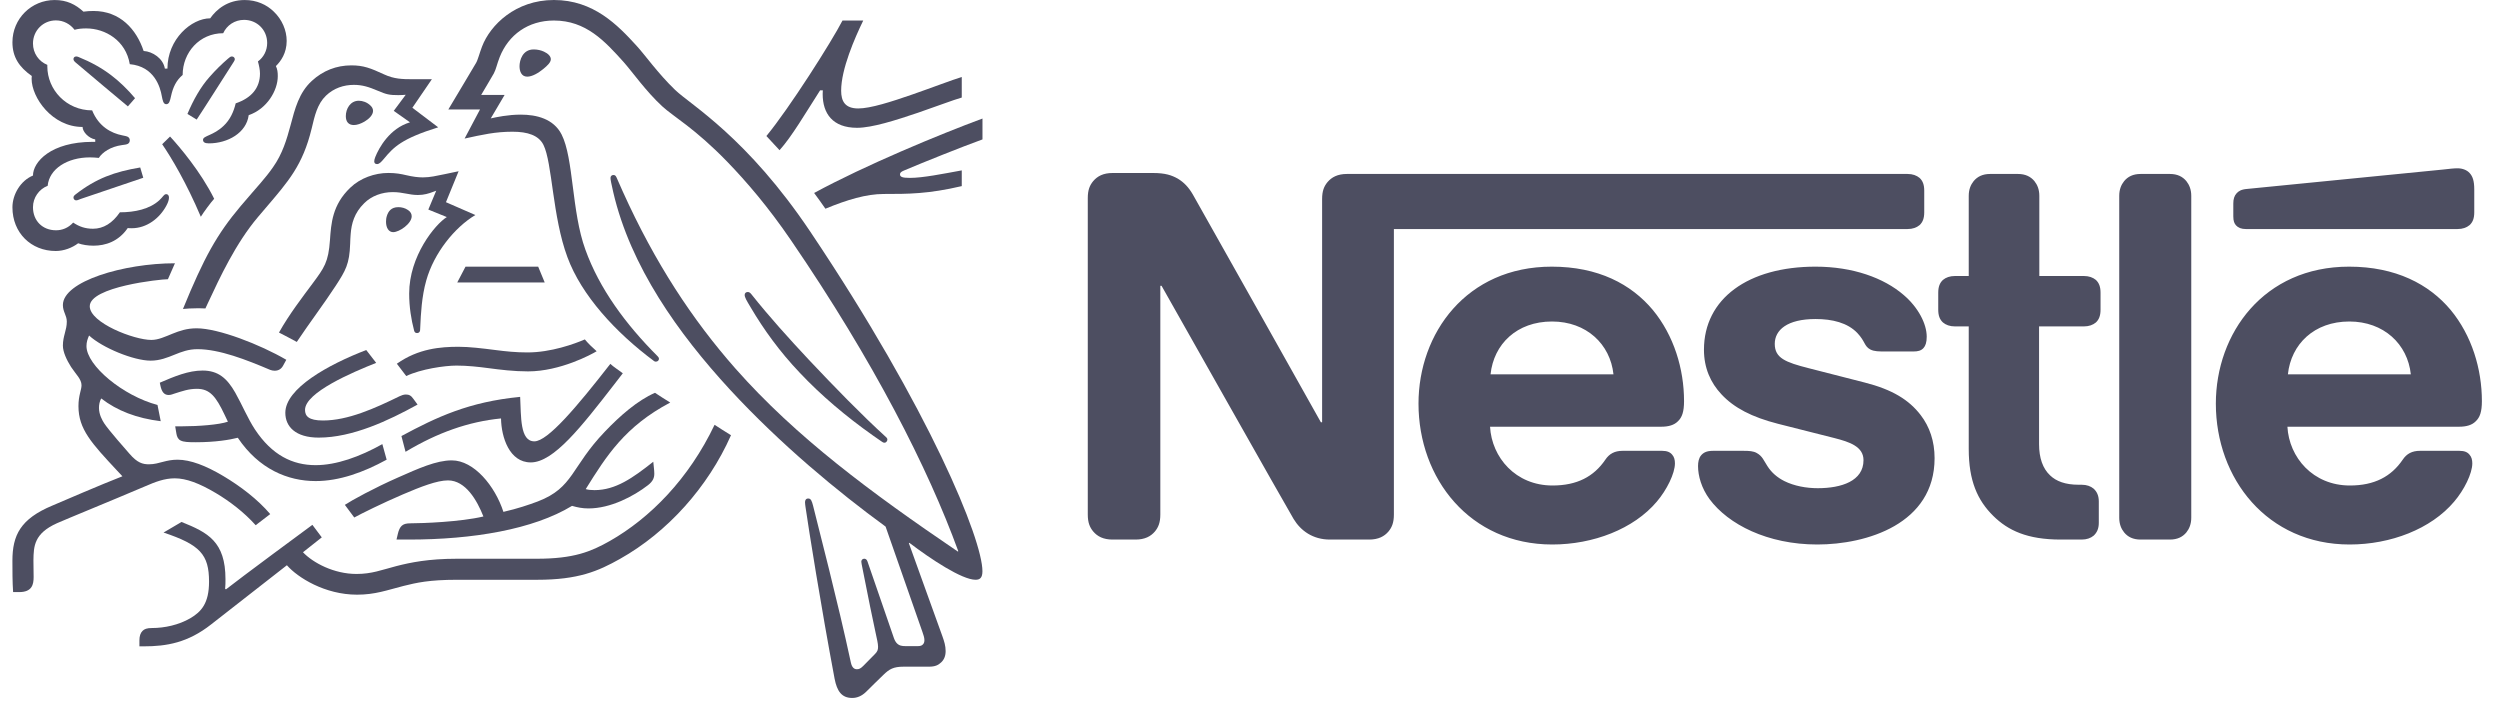<svg width="115" height="33" viewBox="0 0 115 33" fill="none" xmlns="http://www.w3.org/2000/svg">
<path d="M61.066 8.376C60.907 8.568 60.817 8.783 60.817 9.156V19.425H60.761C60.761 19.425 55.139 9.405 54.868 8.942C54.676 8.613 54.461 8.387 54.178 8.217C53.895 8.059 53.601 7.958 53.036 7.958H51.181C50.751 7.958 50.48 8.104 50.288 8.331C50.129 8.522 50.038 8.738 50.038 9.11V23.667C50.038 24.04 50.129 24.256 50.288 24.448C50.48 24.674 50.751 24.82 51.181 24.82H52.233C52.663 24.82 52.934 24.674 53.126 24.448C53.284 24.256 53.375 24.04 53.375 23.667V13.148H53.432C53.432 13.148 59.268 23.486 59.505 23.871C59.833 24.413 60.387 24.82 61.179 24.82H62.977C63.407 24.82 63.679 24.674 63.871 24.448C64.029 24.256 64.119 24.04 64.119 23.667V10.536H87.746C87.984 10.536 88.164 10.469 88.301 10.355C88.447 10.219 88.515 10.038 88.515 9.767V8.772C88.515 8.5 88.447 8.319 88.301 8.184C88.164 8.07 87.984 8.002 87.746 8.002H61.96C61.53 8.002 61.258 8.15 61.066 8.376ZM71.381 12.266C67.456 12.266 65.251 15.332 65.251 18.567C65.251 22.016 67.615 25.047 71.403 25.047C73.292 25.047 75.147 24.334 76.21 23.079C76.673 22.537 77.047 21.778 77.047 21.315C77.047 21.156 77.013 21.02 76.923 20.919C76.832 20.806 76.696 20.738 76.459 20.738H74.638C74.276 20.738 74.027 20.873 73.846 21.145C73.315 21.925 72.545 22.333 71.414 22.333C69.718 22.333 68.621 21.043 68.542 19.629H76.414C76.765 19.629 77.013 19.55 77.183 19.38C77.375 19.2 77.466 18.939 77.466 18.453C77.466 16.972 77.001 15.434 76.029 14.257C75.034 13.069 73.518 12.266 71.381 12.266ZM83.516 12.266C80.417 12.266 78.382 13.737 78.382 16.089C78.382 16.926 78.686 17.605 79.184 18.136C79.761 18.759 80.587 19.188 81.786 19.494L84.376 20.149C85.089 20.33 85.721 20.546 85.721 21.168C85.721 22.129 84.703 22.457 83.618 22.457C83.086 22.457 82.532 22.355 82.079 22.129C81.763 21.97 81.492 21.744 81.3 21.439C81.129 21.178 81.074 20.986 80.813 20.84C80.655 20.749 80.462 20.738 80.203 20.738H78.8C78.494 20.738 78.348 20.828 78.246 20.952C78.144 21.076 78.11 21.258 78.11 21.439C78.11 21.891 78.268 22.457 78.642 22.965C79.501 24.119 81.3 25.047 83.596 25.047C85.858 25.047 88.991 24.108 88.991 21.076C88.991 20.297 88.764 19.629 88.346 19.087C87.814 18.397 87.057 17.921 85.767 17.594L83.2 16.937C82.136 16.666 81.639 16.474 81.639 15.817C81.639 15.185 82.204 14.675 83.516 14.675C84.285 14.675 84.987 14.845 85.439 15.32C85.812 15.716 85.744 15.92 86.038 16.078C86.219 16.168 86.423 16.168 86.74 16.168H88.018C88.221 16.168 88.369 16.134 88.481 16.01C88.573 15.908 88.629 15.75 88.629 15.489C88.629 14.901 88.244 14.144 87.566 13.567C86.66 12.786 85.236 12.266 83.516 12.266ZM90.562 12.696H89.929C89.692 12.696 89.511 12.764 89.376 12.876C89.228 13.013 89.159 13.194 89.159 13.465V14.245C89.159 14.517 89.228 14.698 89.376 14.834C89.511 14.947 89.692 15.015 89.929 15.015H90.562V20.658C90.562 22.106 90.958 23.011 91.694 23.735C92.372 24.402 93.255 24.82 94.792 24.82H95.754C95.991 24.82 96.172 24.753 96.308 24.64C96.455 24.504 96.545 24.323 96.545 24.052V23.067C96.545 22.796 96.455 22.615 96.308 22.479C96.172 22.366 95.991 22.298 95.754 22.298H95.618C95.008 22.298 94.589 22.14 94.306 21.869C93.967 21.552 93.797 21.066 93.797 20.432V15.015H95.856C96.093 15.015 96.275 14.947 96.41 14.834C96.556 14.698 96.625 14.517 96.625 14.245V13.465C96.625 13.194 96.556 13.013 96.41 12.876C96.275 12.764 96.093 12.696 95.856 12.696H93.809V9.009C93.809 8.714 93.718 8.5 93.583 8.331C93.413 8.128 93.175 8.002 92.825 8.002H91.546C91.196 8.002 90.958 8.128 90.788 8.331C90.653 8.5 90.562 8.714 90.562 9.009V12.696ZM97.485 23.814C97.485 24.108 97.575 24.323 97.711 24.492C97.879 24.696 98.118 24.82 98.468 24.82H99.814C100.165 24.82 100.402 24.696 100.572 24.492C100.707 24.323 100.798 24.108 100.798 23.814V9.009C100.798 8.715 100.707 8.501 100.572 8.331C100.402 8.128 100.165 8.002 99.814 8.002H98.468C98.118 8.002 97.879 8.128 97.711 8.331C97.575 8.501 97.485 8.715 97.485 9.009V23.814ZM68.565 17.22C68.711 15.829 69.774 14.789 71.392 14.789C72.976 14.789 74.072 15.829 74.22 17.22H68.565ZM113.047 10.536C113.284 10.536 113.465 10.469 113.601 10.355C113.749 10.219 113.816 10.038 113.816 9.767V8.714C113.816 8.308 113.737 8.104 113.601 7.958C113.477 7.821 113.273 7.742 113.047 7.742C112.866 7.742 112.685 7.765 112.38 7.799L103.354 8.692C103.094 8.714 102.97 8.794 102.88 8.896C102.778 9.009 102.732 9.156 102.732 9.36V9.948C102.732 10.175 102.778 10.276 102.857 10.367C102.958 10.479 103.106 10.536 103.309 10.536H113.047ZM108.059 12.266C104.134 12.266 101.929 15.332 101.929 18.567C101.929 22.016 104.293 25.047 108.082 25.047C109.971 25.047 111.826 24.334 112.888 23.079C113.353 22.537 113.726 21.778 113.726 21.315C113.726 21.156 113.691 21.02 113.601 20.919C113.511 20.806 113.375 20.738 113.137 20.738H111.316C110.954 20.738 110.706 20.873 110.525 21.145C109.993 21.925 109.224 22.333 108.093 22.333C106.397 22.333 105.299 21.043 105.221 19.629H113.115C113.465 19.629 113.715 19.55 113.883 19.38C114.076 19.2 114.167 18.939 114.167 18.453C114.167 16.972 113.703 15.434 112.73 14.257C111.735 13.069 110.197 12.266 108.059 12.266ZM105.243 17.22C105.39 15.829 106.453 14.789 108.07 14.789C109.654 14.789 110.751 15.829 110.898 17.22H105.243Z" fill="#4D4E61"/>
<path d="M37.283 10.671C34.355 6.303 31.782 4.833 31.059 4.14C30.264 3.376 29.658 2.51 29.272 2.094C28.415 1.157 27.305 0 25.479 0C23.716 0 22.552 1.149 22.174 2.141C22.064 2.424 21.977 2.77 21.898 2.896C21.725 3.179 20.946 4.51 20.623 5.036H22.08L21.371 6.374C22.197 6.193 22.787 6.059 23.575 6.059C24.275 6.059 24.779 6.225 24.999 6.665C25.408 7.484 25.408 9.963 26.101 11.829C26.746 13.582 28.32 15.298 30.09 16.612C30.114 16.628 30.138 16.636 30.169 16.636C30.255 16.636 30.311 16.573 30.311 16.51C30.311 16.462 30.295 16.431 30.255 16.392C28.776 14.913 27.572 13.276 26.927 11.482C26.289 9.735 26.392 7.279 25.833 6.185C25.463 5.461 24.677 5.273 23.952 5.273C23.37 5.273 22.827 5.39 22.575 5.446L23.212 4.367H22.134C22.363 3.966 22.598 3.597 22.717 3.376C22.819 3.187 22.859 2.951 22.985 2.629C23.393 1.597 24.298 0.944 25.479 0.944C26.959 0.944 27.824 1.897 28.682 2.849C29.075 3.289 29.72 4.21 30.468 4.895C30.979 5.367 31.955 5.894 33.458 7.445C34.324 8.342 35.331 9.506 36.394 11.065C40.195 16.628 42.689 21.53 44.081 25.355L44.059 25.371C40.069 22.663 36.614 20.106 33.828 16.951C31.853 14.708 30.138 12.111 28.642 8.798C28.54 8.578 28.454 8.373 28.36 8.161C28.32 8.074 28.281 8.05 28.217 8.05C28.139 8.05 28.083 8.105 28.083 8.184C28.083 8.271 28.123 8.46 28.209 8.838C29.005 12.268 31.208 15.345 33.561 17.903C35.906 20.445 38.557 22.632 40.737 24.223L42.437 29.085C42.477 29.203 42.523 29.33 42.523 29.447C42.523 29.534 42.5 29.604 42.445 29.652C42.398 29.699 42.335 29.723 42.193 29.723H41.682C41.462 29.723 41.374 29.69 41.296 29.628C41.217 29.565 41.163 29.47 41.123 29.361C40.974 28.904 40.076 26.346 39.904 25.827C39.872 25.733 39.816 25.701 39.754 25.701C39.675 25.701 39.62 25.764 39.62 25.835C39.62 25.898 39.643 25.969 39.683 26.189C39.91 27.353 40.178 28.66 40.288 29.156C40.336 29.384 40.391 29.597 40.391 29.754C40.391 29.895 40.36 29.975 40.242 30.092L39.714 30.628C39.588 30.754 39.517 30.785 39.416 30.785C39.289 30.785 39.187 30.698 39.14 30.478C38.541 27.684 37.637 24.223 37.401 23.261C37.345 23.05 37.306 22.931 37.18 22.931C37.071 22.931 37.031 23.01 37.031 23.104C37.031 23.175 37.046 23.261 37.054 23.325C37.196 24.316 37.771 27.929 38.392 31.225C38.503 31.792 38.715 32.106 39.203 32.106C39.423 32.106 39.635 32.02 39.832 31.832C40.155 31.509 40.249 31.422 40.635 31.045C40.91 30.777 41.099 30.667 41.571 30.667H42.736C43.012 30.667 43.16 30.597 43.294 30.469C43.42 30.352 43.499 30.187 43.499 29.95C43.499 29.707 43.437 29.511 43.35 29.266C43.051 28.464 42.09 25.749 41.807 24.985L41.831 24.97C42.815 25.717 44.247 26.669 44.877 26.669C45.073 26.669 45.192 26.583 45.192 26.275C45.192 24.828 42.783 18.871 37.283 10.671Z" fill="#4D4E61"/>
<path d="M10.267 1.528C10.432 1.165 10.795 0.914 11.227 0.914C11.817 0.914 12.29 1.37 12.29 1.977C12.29 2.33 12.124 2.638 11.865 2.826C11.92 3.031 11.959 3.212 11.959 3.385C11.959 4.046 11.566 4.51 10.842 4.754C10.747 5.155 10.575 5.517 10.29 5.785C9.819 6.241 9.339 6.241 9.339 6.43C9.339 6.533 9.409 6.595 9.606 6.595C10.479 6.595 11.337 6.108 11.44 5.297C12.274 5.014 12.778 4.171 12.778 3.503C12.778 3.329 12.761 3.18 12.691 3.039C12.919 2.818 13.187 2.441 13.187 1.882C13.187 1.394 12.974 0.898 12.596 0.536C12.267 0.213 11.801 0.001 11.258 0.001C10.472 0.001 9.96 0.427 9.669 0.843C8.811 0.843 7.702 1.795 7.702 3.157H7.584C7.505 2.685 7.017 2.369 6.607 2.345C6.278 1.354 5.53 0.505 4.302 0.505C4.161 0.505 3.988 0.513 3.838 0.536C3.477 0.205 3.075 0.001 2.516 0.001C1.445 0.001 0.572 0.859 0.572 1.944C0.572 2.622 0.879 3.086 1.462 3.495C1.462 3.495 1.454 3.582 1.454 3.621C1.454 4.487 2.398 5.84 3.799 5.84C3.799 6.06 4.074 6.36 4.381 6.414V6.525H4.263C2.335 6.525 1.517 7.453 1.517 8.075C0.942 8.311 0.572 8.949 0.572 9.538C0.572 10.711 1.43 11.546 2.564 11.546C2.941 11.546 3.326 11.396 3.594 11.191C3.79 11.261 4.042 11.301 4.302 11.301C4.846 11.301 5.451 11.112 5.876 10.49C5.939 10.499 5.994 10.499 6.057 10.499C6.75 10.499 7.348 10.042 7.662 9.443C7.741 9.295 7.773 9.177 7.773 9.089C7.773 9.004 7.733 8.932 7.647 8.932C7.537 8.932 7.52 9.035 7.324 9.216C6.883 9.618 6.206 9.766 5.514 9.766C5.175 10.263 4.758 10.522 4.279 10.522C3.924 10.522 3.649 10.428 3.366 10.239C3.137 10.49 2.855 10.593 2.578 10.593C1.957 10.593 1.517 10.16 1.517 9.531C1.517 9.089 1.799 8.697 2.193 8.547C2.264 7.768 3.098 7.24 4.136 7.24C4.27 7.24 4.404 7.249 4.546 7.264C4.703 7.013 5.081 6.745 5.616 6.673C5.727 6.659 5.813 6.65 5.876 6.619C5.939 6.587 5.97 6.525 5.97 6.453C5.97 6.391 5.947 6.336 5.884 6.296C5.828 6.265 5.734 6.249 5.625 6.226C5.128 6.131 4.538 5.825 4.239 5.077C3.051 5.077 2.177 4.124 2.177 3.055V2.984C1.784 2.826 1.517 2.448 1.517 2C1.517 1.41 1.981 0.938 2.571 0.938C2.925 0.938 3.232 1.11 3.429 1.37C3.594 1.323 3.782 1.307 3.964 1.307C4.846 1.307 5.79 1.866 5.97 2.952C7.104 3.055 7.372 4.014 7.442 4.416C7.482 4.621 7.513 4.793 7.647 4.793C7.788 4.793 7.819 4.636 7.867 4.424C7.953 4.023 8.103 3.7 8.402 3.448C8.402 2.416 9.174 1.528 10.267 1.528Z" fill="#4D4E61"/>
<path d="M12.556 7.696C12.186 8.224 11.919 8.483 11.076 9.474C9.967 10.789 9.384 11.852 8.416 14.213C8.574 14.196 8.803 14.181 9.054 14.181C9.18 14.181 9.282 14.181 9.448 14.189L9.566 13.936C10.109 12.772 10.84 11.198 11.864 9.986L12.218 9.57C13.272 8.335 13.925 7.602 14.335 5.918C14.477 5.32 14.594 4.786 14.996 4.399C15.357 4.053 15.814 3.904 16.278 3.904C16.672 3.904 16.963 3.999 17.388 4.178C17.773 4.344 17.915 4.376 18.324 4.376C18.466 4.376 18.568 4.367 18.663 4.36L18.112 5.1L18.86 5.627C17.923 5.902 17.427 6.807 17.262 7.225C17.23 7.311 17.215 7.366 17.215 7.422C17.215 7.485 17.246 7.548 17.341 7.548C17.442 7.548 17.521 7.469 17.655 7.311C18.112 6.76 18.474 6.382 20.157 5.856L18.969 4.957L19.866 3.644H19.025C18.489 3.644 18.135 3.636 17.671 3.423C17.041 3.132 16.719 3.007 16.16 3.007C15.476 3.007 14.854 3.251 14.343 3.722C13.752 4.266 13.57 4.99 13.359 5.785C13.193 6.398 12.997 7.075 12.556 7.696Z" fill="#4D4E61"/>
<path d="M14.368 13.055C13.919 13.66 13.305 14.455 12.833 15.297C12.983 15.369 13.479 15.636 13.652 15.729C14.195 14.912 14.951 13.905 15.446 13.141C15.895 12.448 16.076 12.149 16.107 11.22C16.115 11.064 16.115 10.914 16.131 10.764C16.169 10.285 16.296 9.796 16.752 9.349C17.09 9.009 17.578 8.837 18.067 8.837C18.538 8.837 18.814 8.97 19.223 8.97C19.514 8.97 19.726 8.899 19.915 8.829L20.066 8.773L19.703 9.64L20.553 9.985C20.01 10.324 18.822 11.78 18.822 13.503C18.822 14.125 18.916 14.699 19.05 15.21C19.066 15.266 19.097 15.321 19.184 15.321C19.262 15.321 19.318 15.274 19.325 15.187L19.334 15.006C19.357 14.479 19.396 13.645 19.609 12.898C19.963 11.638 20.915 10.458 21.867 9.891L20.514 9.301L21.096 7.877L20.459 8.011C20.073 8.089 19.79 8.16 19.451 8.16C19.231 8.16 18.98 8.128 18.68 8.057C18.452 8.003 18.208 7.956 17.862 7.956C17.24 7.956 16.571 8.191 16.115 8.632C15.281 9.427 15.233 10.285 15.178 11.048C15.107 12.063 14.918 12.314 14.368 13.055Z" fill="#4D4E61"/>
<path d="M34.563 13.534C34.507 13.464 34.46 13.432 34.398 13.432C34.303 13.432 34.255 13.495 34.255 13.566C34.255 13.677 34.334 13.811 34.532 14.141C35.129 15.156 35.869 16.179 36.782 17.139C37.765 18.185 38.922 19.161 40.158 20.034L40.543 20.302C40.598 20.342 40.638 20.365 40.685 20.365C40.763 20.365 40.819 20.287 40.819 20.223C40.819 20.185 40.803 20.144 40.755 20.105C39.607 19.059 38.371 17.784 37.214 16.557C36.309 15.589 35.381 14.566 34.563 13.534Z" fill="#4D4E61"/>
<path d="M9.238 9.971C9.356 9.774 9.711 9.294 9.852 9.144C9.246 7.917 8.255 6.745 7.822 6.28L7.46 6.634C7.877 7.24 8.577 8.413 9.238 9.971Z" fill="#4D4E61"/>
<path d="M3.466 2.864C3.395 2.8 3.38 2.761 3.38 2.714C3.38 2.66 3.419 2.597 3.506 2.597C3.537 2.597 3.568 2.604 3.608 2.62C4.19 2.856 4.686 3.132 5.127 3.47C5.497 3.753 5.859 4.1 6.212 4.517L5.882 4.894C5.474 4.555 4.151 3.446 3.466 2.864Z" fill="#4D4E61"/>
<path d="M9.047 5.501L8.622 5.241C8.897 4.588 9.236 3.99 9.637 3.541C9.92 3.219 10.188 2.958 10.487 2.699C10.557 2.644 10.597 2.597 10.667 2.597C10.747 2.597 10.802 2.661 10.802 2.723C10.802 2.754 10.786 2.793 10.754 2.841C10.274 3.588 9.338 5.068 9.047 5.501Z" fill="#4D4E61"/>
<path d="M3.711 9.152C3.608 9.192 3.561 9.216 3.506 9.216C3.42 9.216 3.38 9.144 3.38 9.089C3.38 9.034 3.404 9.003 3.46 8.955C4.427 8.2 5.277 7.901 6.45 7.704L6.59 8.177L3.711 9.152Z" fill="#4D4E61"/>
<path d="M23.898 3.046C23.898 2.77 24.039 2.274 24.551 2.274C24.724 2.274 24.889 2.313 25.023 2.376C25.212 2.463 25.338 2.589 25.338 2.723C25.338 2.865 25.196 3.007 24.983 3.18C24.763 3.36 24.481 3.526 24.252 3.526C23.977 3.526 23.898 3.265 23.898 3.046Z" fill="#4D4E61"/>
<path d="M15.908 5.342C15.908 5.004 16.113 4.634 16.506 4.634C16.679 4.634 16.884 4.704 17.033 4.847C17.12 4.925 17.16 5.012 17.16 5.099C17.16 5.288 16.978 5.469 16.766 5.594C16.601 5.689 16.428 5.752 16.279 5.752C16.034 5.752 15.908 5.602 15.908 5.342Z" fill="#4D4E61"/>
<path d="M17.757 10.199C17.757 10.12 17.765 10.026 17.796 9.931C17.86 9.727 17.993 9.529 18.324 9.529C18.473 9.529 18.638 9.569 18.772 9.664C18.89 9.743 18.938 9.845 18.938 9.948C18.938 10.286 18.371 10.679 18.087 10.679C17.883 10.679 17.757 10.482 17.757 10.199Z" fill="#4D4E61"/>
<path d="M14.66 20.13C13.598 20.13 13.125 19.626 13.125 18.989C13.125 17.871 15.085 16.778 16.847 16.101L17.304 16.692C16.218 17.123 14.031 18.053 14.031 18.855C14.031 19.138 14.196 19.343 14.856 19.343C16.006 19.343 17.242 18.784 18.382 18.226C18.469 18.186 18.571 18.147 18.666 18.147C18.815 18.147 18.91 18.194 19.019 18.352L19.208 18.611C17.879 19.343 16.218 20.13 14.66 20.13Z" fill="#4D4E61"/>
<path d="M17.588 20.429C16.55 21.011 15.472 21.397 14.52 21.397C13.457 21.397 12.513 20.94 11.726 19.752C11.396 19.248 11.136 18.619 10.821 18.061C10.444 17.399 10.034 17.045 9.319 17.045C8.665 17.045 8.027 17.313 7.351 17.604L7.382 17.753C7.437 17.997 7.531 18.17 7.759 18.17C7.862 18.17 7.964 18.124 8.019 18.107C8.397 17.989 8.672 17.886 9.059 17.886C9.648 17.886 9.932 18.233 10.333 19.083L10.483 19.398C10.073 19.54 9.113 19.61 8.398 19.61H8.059L8.115 19.949C8.138 20.09 8.193 20.209 8.311 20.264C8.452 20.334 8.657 20.343 9.011 20.343C9.908 20.343 10.561 20.232 10.939 20.137C11.907 21.578 13.237 22.129 14.52 22.129C15.613 22.129 16.723 21.727 17.786 21.145L17.588 20.429Z" fill="#4D4E61"/>
<path d="M18.655 20.783L18.466 20.058C20.088 19.186 21.567 18.485 23.927 18.256C23.975 19.162 23.912 20.302 24.581 20.302C25.195 20.302 26.532 18.72 28.075 16.738C28.217 16.872 28.444 17.014 28.649 17.171L28.255 17.682C26.753 19.618 25.47 21.271 24.415 21.271C23.432 21.271 23.061 20.113 23.047 19.248C21.544 19.398 20.126 19.901 18.655 20.783Z" fill="#4D4E61"/>
<path d="M39.48 4.989C38.866 4.989 38.693 4.651 38.693 4.171C38.693 3.18 39.315 1.756 39.709 0.944H38.755C38.261 1.905 36.309 4.981 35.254 6.257L35.859 6.909C36.426 6.28 37.049 5.21 37.725 4.155H37.85C37.85 4.21 37.843 4.273 37.843 4.328C37.843 5.218 38.299 5.879 39.425 5.879C40.118 5.879 41.203 5.532 42.227 5.186C43.077 4.895 43.856 4.596 44.241 4.487V3.542C43.8 3.675 42.903 4.021 41.974 4.344C40.998 4.683 40.039 4.989 39.48 4.989Z" fill="#4D4E61"/>
<path d="M41.581 7.845C42.526 7.445 44.217 6.768 45.194 6.413V5.453C43.234 6.178 39.795 7.602 37.45 8.877C37.513 8.954 37.922 9.529 37.969 9.601C38.96 9.191 39.85 8.923 40.652 8.923C41.779 8.923 42.699 8.923 44.241 8.561V7.838C43.376 7.995 42.455 8.183 41.857 8.183C41.502 8.183 41.4 8.137 41.4 8.018C41.4 7.948 41.447 7.901 41.581 7.845Z" fill="#4D4E61"/>
<path d="M21.413 12.268L21.034 12.992H25.056L24.757 12.268H21.413Z" fill="#4D4E61"/>
<path d="M6.93 16.59C7.354 16.59 7.701 16.448 8.032 16.314C8.346 16.188 8.66 16.062 9.085 16.062C10.093 16.062 11.336 16.55 12.43 17.015C12.494 17.038 12.563 17.053 12.634 17.053C12.808 17.053 12.942 16.975 13.028 16.81L13.17 16.55C11.966 15.849 10.046 15.102 9.046 15.102C8.591 15.102 8.259 15.221 7.945 15.346C7.59 15.489 7.284 15.637 6.961 15.637C6.166 15.637 4.129 14.85 4.129 14.088C4.129 13.19 7.37 12.844 7.724 12.844L8.047 12.111C5.695 12.111 2.893 12.938 2.893 14.032C2.893 14.347 3.073 14.504 3.073 14.795C3.073 15.189 2.893 15.456 2.893 15.897C2.893 16.188 3.065 16.558 3.27 16.881C3.49 17.219 3.75 17.439 3.75 17.723C3.75 17.935 3.609 18.187 3.609 18.683C3.609 19.745 4.215 20.391 5.395 21.657L5.631 21.909C4.655 22.288 2.837 23.074 2.412 23.255C0.941 23.869 0.571 24.616 0.571 25.797C0.571 26.253 0.571 26.773 0.603 27.236H0.885C1.476 27.236 1.547 26.883 1.547 26.545C1.547 26.317 1.538 26.057 1.538 25.773C1.547 25.12 1.571 24.538 2.625 24.066C3.05 23.877 5.135 23.027 6.686 22.366C7.142 22.168 7.567 22.003 8.038 22.003C8.566 22.003 9.172 22.232 9.927 22.68C10.565 23.058 11.234 23.57 11.761 24.16L12.43 23.648C11.855 22.972 11.061 22.366 10.266 21.894C9.471 21.422 8.763 21.146 8.166 21.146C7.906 21.146 7.693 21.193 7.512 21.241C7.3 21.296 7.102 21.358 6.851 21.358C6.56 21.358 6.315 21.288 5.961 20.878C5.827 20.729 4.978 19.761 4.797 19.478C4.71 19.344 4.553 19.076 4.553 18.762C4.553 18.628 4.576 18.471 4.655 18.328C5.387 18.895 6.292 19.241 7.393 19.375L7.245 18.628C5.663 18.211 3.978 16.818 3.978 15.921C3.978 15.732 4.026 15.598 4.097 15.433C4.71 16 6.151 16.59 6.93 16.59Z" fill="#4D4E61"/>
<path d="M18.255 16.731C19.246 16.031 20.269 15.952 21.095 15.952C21.591 15.952 22.173 16.023 22.787 16.101C23.283 16.165 23.731 16.212 24.267 16.212C25.345 16.212 26.43 15.818 26.903 15.613C27.037 15.779 27.265 16 27.446 16.157C27.217 16.298 25.77 17.084 24.29 17.084C23.637 17.084 23.015 17.007 22.48 16.936C22.008 16.873 21.497 16.817 21 16.817C20.458 16.817 19.363 16.975 18.687 17.298L18.255 16.731Z" fill="#4D4E61"/>
<path d="M32.87 19.541C31.689 22.027 29.895 23.837 28.054 24.884C27.18 25.379 26.393 25.702 24.694 25.702H21.018C19.705 25.702 18.879 25.875 18.233 26.04C17.54 26.221 17.1 26.402 16.399 26.402C15.361 26.402 14.401 25.891 13.937 25.404L14.802 24.719L14.37 24.143C14.118 24.326 11.041 26.599 10.395 27.11L10.356 27.087C10.372 26.93 10.372 26.788 10.372 26.646C10.372 24.916 9.568 24.497 8.35 24.01L7.523 24.497C9.2 25.057 9.616 25.505 9.616 26.756C9.616 27.749 9.262 28.141 8.751 28.441C8.223 28.748 7.57 28.889 6.996 28.889C6.752 28.889 6.642 28.936 6.555 29.022C6.461 29.117 6.413 29.259 6.413 29.456V29.732H6.61C7.665 29.732 8.641 29.566 9.711 28.724L13.197 26.001C13.693 26.568 14.944 27.355 16.423 27.355C17.257 27.355 17.793 27.15 18.564 26.953C19.161 26.804 19.745 26.67 21.018 26.67H24.709C26.599 26.67 27.512 26.276 28.518 25.71C30.706 24.482 32.571 22.405 33.626 20.02C33.35 19.847 33.09 19.689 32.87 19.541Z" fill="#4D4E61"/>
<path d="M26.943 22.499C27.895 20.972 28.744 19.619 30.83 18.517C30.609 18.384 30.296 18.179 30.13 18.069C29.319 18.423 28.517 19.131 27.832 19.847C26.258 21.484 26.399 22.428 24.74 23.066C24.322 23.223 23.811 23.396 23.157 23.546C22.772 22.357 21.805 21.177 20.781 21.177C20.073 21.177 19.254 21.546 18.31 21.964C17.201 22.452 16.186 23.011 15.863 23.223L16.296 23.805C16.626 23.624 17.579 23.151 18.53 22.743C19.357 22.389 20.105 22.098 20.608 22.098C21.419 22.098 21.945 23.018 22.237 23.758C21.174 24.01 19.427 24.072 18.901 24.072C18.657 24.072 18.57 24.112 18.483 24.183C18.404 24.253 18.341 24.38 18.302 24.552L18.239 24.82H18.805C21.749 24.82 24.527 24.356 26.313 23.27C26.565 23.341 26.786 23.388 27.069 23.388C28.091 23.388 29.146 22.829 29.807 22.318C30.042 22.136 30.098 21.971 30.098 21.79C30.098 21.704 30.09 21.625 30.082 21.546L30.051 21.24C29.107 21.987 28.319 22.546 27.344 22.546C27.171 22.546 27.046 22.53 26.943 22.499Z" fill="#4D4E61"/>
</svg>
